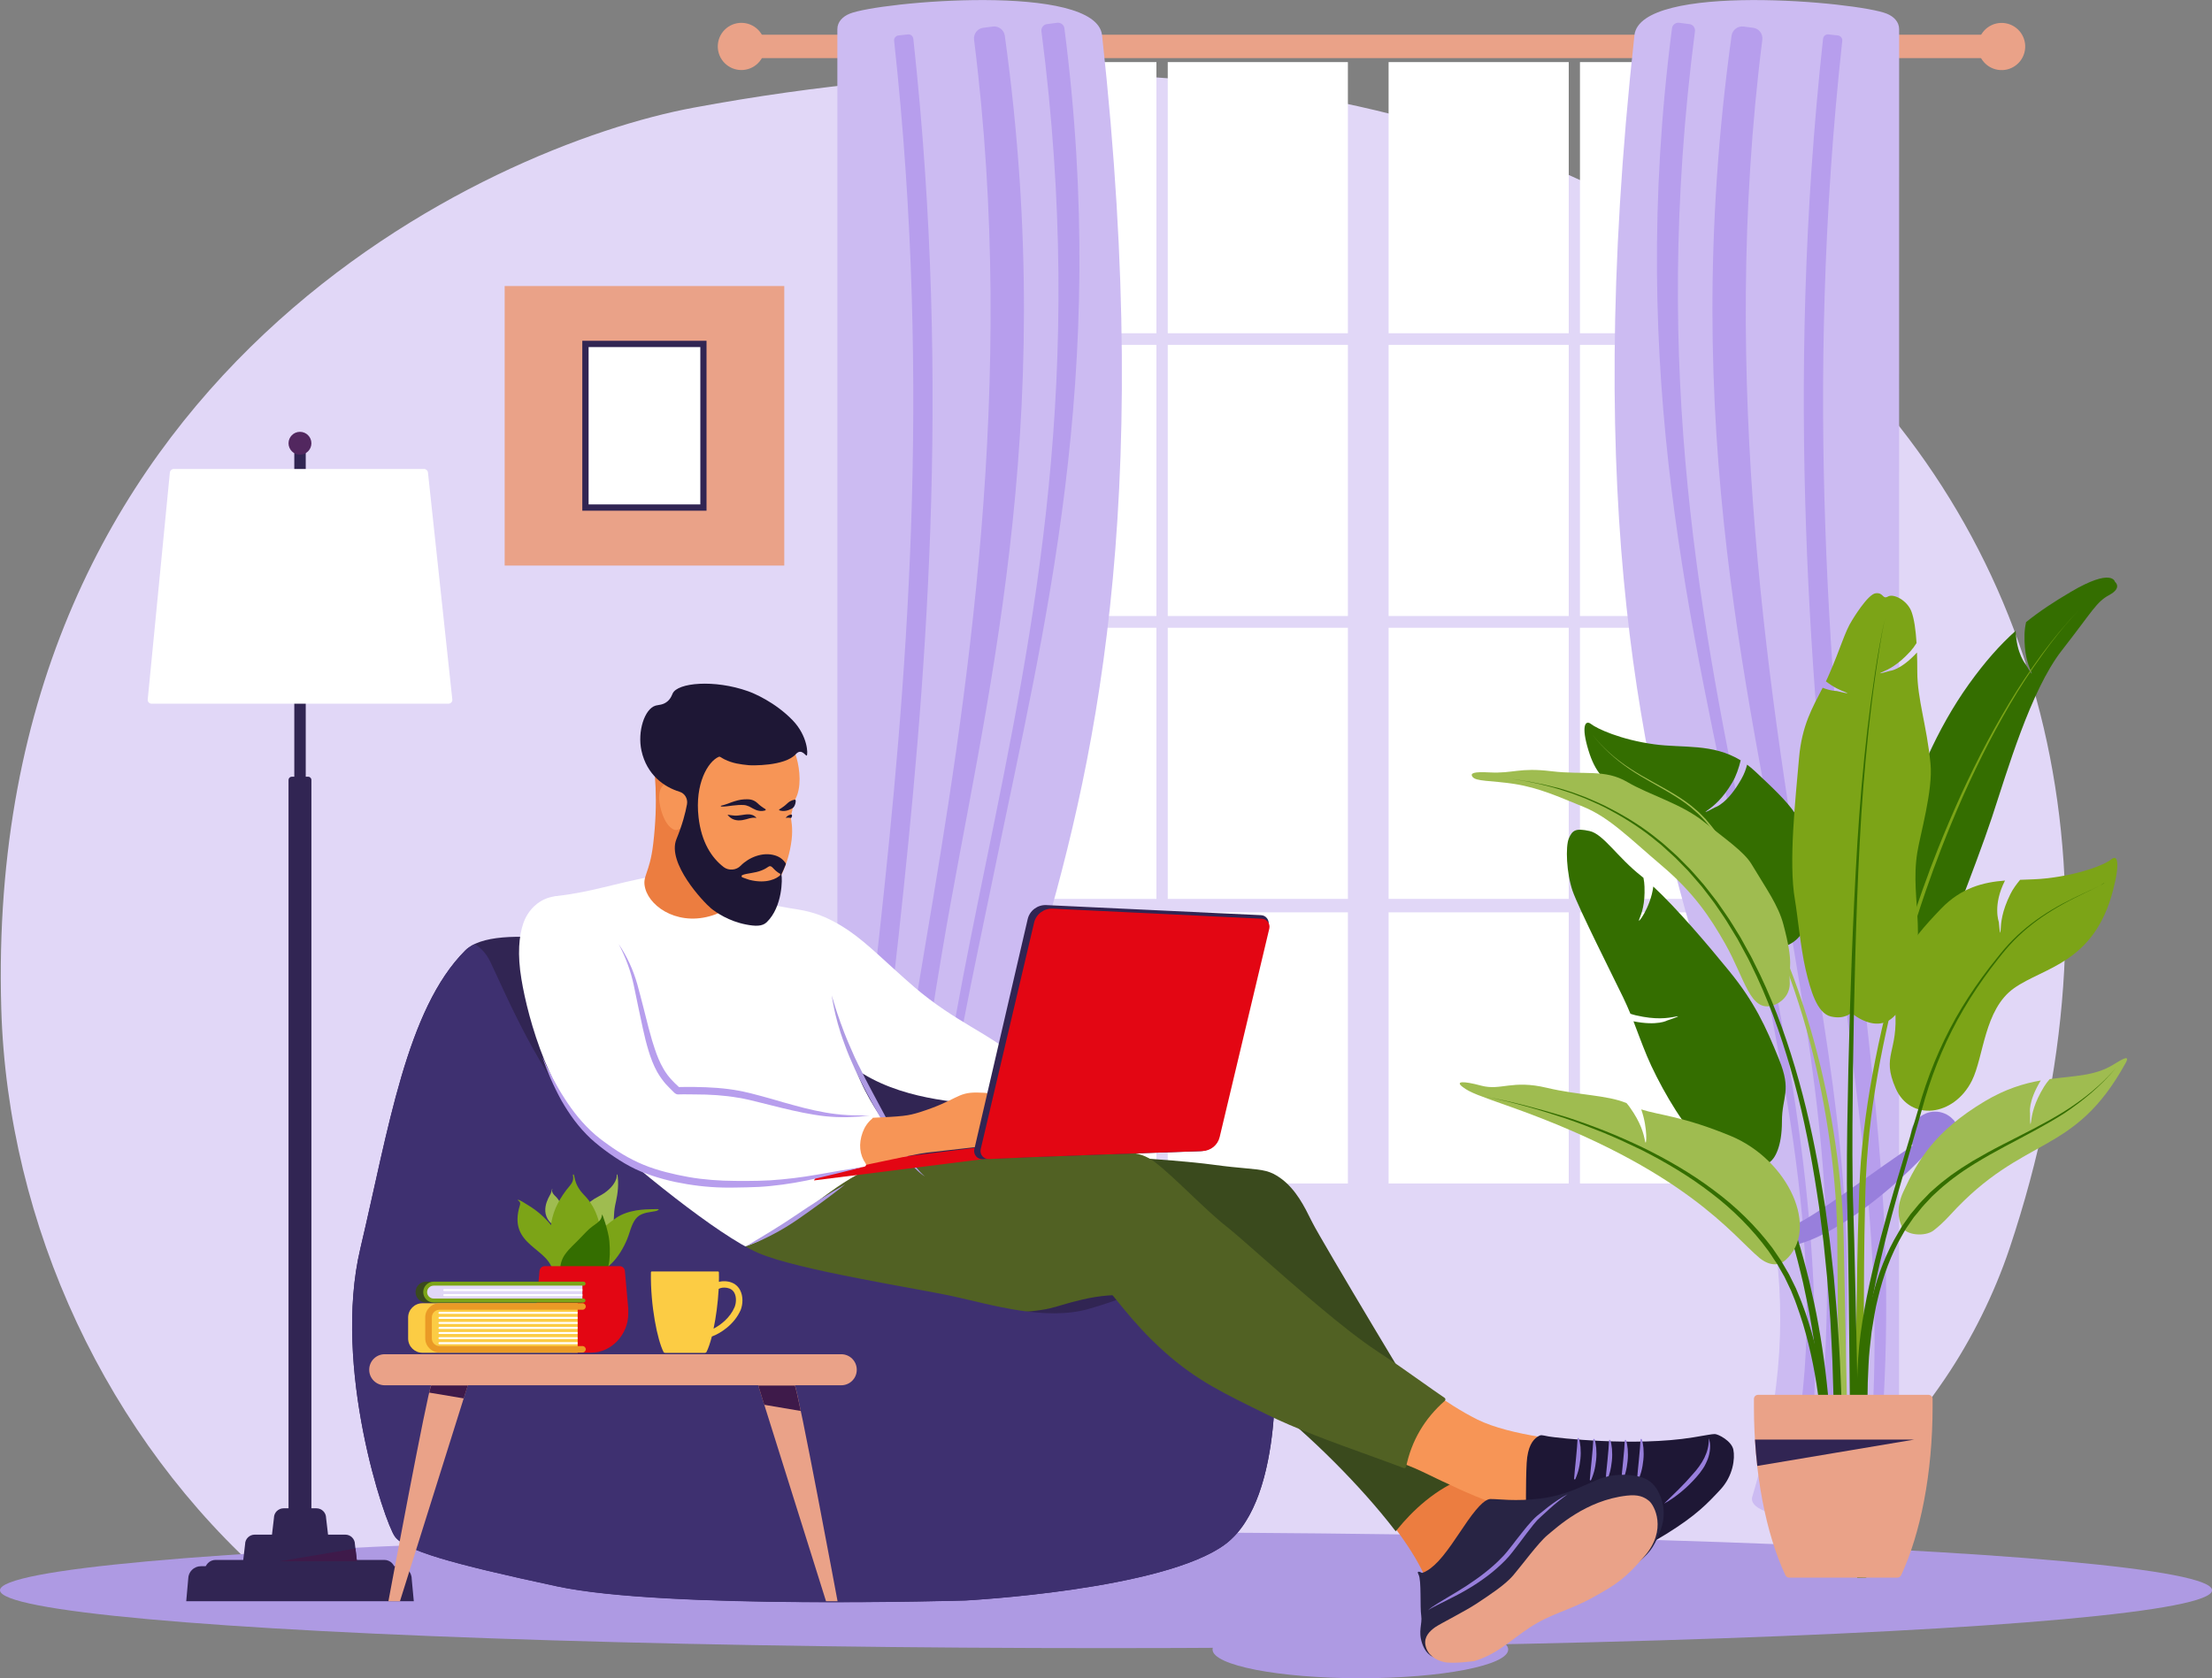 <?xml version="1.0" encoding="UTF-8"?>
<!-- Generator: Adobe Illustrator 24.1.1, SVG Export Plug-In . SVG Version: 6.00 Build 0)  -->
<svg xmlns="http://www.w3.org/2000/svg" xmlns:xlink="http://www.w3.org/1999/xlink" version="1.1" id="Ñëîé_1" x="0px" y="0px" viewBox="0 0 2108.3 1600" style="enable-background:new 0 0 2108.3 1600;" xml:space="preserve">
<rect x="0" y="0" width="2108.3" height="1600" fill="#808080" stroke="none"/>
<style type="text/css">
	.st0{fill:#EAA288;}
	.st1{fill:#E1D7F7;}
	.st2{fill:#AE9AE3;}
	.st3{fill:#FFFFFF;}
	.st4{fill:#EC7D40;}
	.st5{fill:#3A4A1D;}
	.st6{fill:#CCBBF2;}
	.st7{fill:#B79EED;}
	.st8{fill:#987FDC;}
	.st9{fill:#87C8DC;}
	.st10{fill:#312553;}
	.st11{fill:#516123;}
	.st12{fill:#F79556;}
	.st13{fill:#1E1735;}
	.st14{fill:#3E3070;}
	.st15{fill:#282444;}
	.st16{fill:#E30613;}
	.st17{fill:#346E00;}
	.st18{fill:#7CA417;}
	.st19{fill:#9FBC50;}
	.st20{fill:#52275F;}
	.st21{fill:#3E1A4A;}
	.st22{fill:none;}
	.st23{fill:#FCCC44;}
	.st24{fill:#EA9A26;}
</style>
<g>
	<g>
		<rect x="706.7" y="33.1" class="st0" width="1210.4" height="22.3"></rect>
		
			<ellipse transform="matrix(0.707 -0.707 0.707 0.707 175.742 512.666)" class="st0" cx="706.7" cy="44.2" rx="22.5" ry="22.5"></ellipse>
		
			<ellipse transform="matrix(0.16 -0.987 0.987 0.16 1558.853 1920.565)" class="st0" cx="1908.1" cy="44.2" rx="22.5" ry="22.5"></ellipse>
	</g>
	<path class="st1" d="M660.8,102.7C467.5,138.6-16.3,355.1,1.2,961.4c6,206.8,100.8,410.2,255.8,545.6h1382.3   c77.6-40.2,152.4-101.2,214.3-192.3c26.2-38.6,47.5-82.1,61.7-124.4C2143.7,508.3,1623.1-75.8,660.8,102.7z"></path>
	<ellipse class="st2" cx="1054.2" cy="1516.1" rx="1054.2" ry="55.2"></ellipse>
	<ellipse class="st2" cx="1296.6" cy="1572.6" rx="140.9" ry="27.4"></ellipse>
	<g>
		<rect x="1323.5" y="59.2" class="st3" width="171.7" height="258.5"></rect>
		<rect x="1505.9" y="59.2" class="st3" width="171.7" height="258.5"></rect>
		<rect x="1323.5" y="328.8" class="st3" width="171.7" height="258.5"></rect>
		<rect x="1505.9" y="328.8" class="st3" width="171.7" height="258.5"></rect>
		<rect x="1323.5" y="598.5" class="st3" width="171.7" height="258.5"></rect>
		<rect x="1505.9" y="598.5" class="st3" width="171.7" height="258.5"></rect>
		<rect x="930.5" y="59.2" class="st3" width="171.7" height="258.5"></rect>
		<rect x="1113" y="59.2" class="st3" width="171.7" height="258.5"></rect>
		<rect x="930.5" y="328.8" class="st3" width="171.7" height="258.5"></rect>
		<rect x="1113" y="328.8" class="st3" width="171.7" height="258.5"></rect>
		<rect x="930.5" y="598.5" class="st3" width="171.7" height="258.5"></rect>
		<rect x="1113" y="598.5" class="st3" width="171.7" height="258.5"></rect>
		<rect x="1323.5" y="869.8" class="st3" width="171.7" height="258.5"></rect>
		<rect x="1505.9" y="869.8" class="st3" width="171.7" height="258.5"></rect>
		<rect x="930.5" y="869.8" class="st3" width="171.7" height="258.5"></rect>
		<rect x="1113" y="869.8" class="st3" width="171.7" height="258.5"></rect>
	</g>
	<path class="st4" d="M1027.8,1102.6c0,0,83,3.6,126.3,9.4s49.1,2.2,63.5,13c14.4,10.8,22.4,28.1,28.9,41.1   c6.5,13,106.1,180.7,121.9,203.5c60.3,87,62.6,56.2,88.8,73.7c24.8,16.6-88,99.7-94.6,72.8c-11.7-47.6-96.4-137.7-156.3-183.9   C1146.3,1286,1027.8,1102.6,1027.8,1102.6z"></path>
	<path class="st5" d="M1329,1458.3c-31.6-41.1-80.3-89.9-121.3-121.5c-60.3-46.5-180.1-231.4-181.3-233.2l-1.8-2.8l3.4,0.1   c0.8,0,84.7,3.7,128.2,9.5c13.3,1.8,22.9,2.7,30.7,3.4c17.4,1.6,23.9,2.2,34.5,10.1c14,10.5,22,26.6,28.4,39.6   c0.5,0.9,0.9,1.8,1.4,2.7c7.3,14.7,108.3,184.2,123.4,206c8.4,12.2,16.7,23.3,24.5,33.1l1.5,1.9l-2.3,0.8   c-30.3,10.9-52.9,33.3-66.6,50.2l-1.4,1.7L1329,1458.3z"></path>
	<g>
		<g>
			<g>
				<g>
					<path class="st6" d="M1810,1437.5c0,8.3-6.8,15.1-15.1,15.1c-37.6-0.2-131.6-2.9-124.7-25.9       c120.2-400.8-212-483.7-112.4-1393.1c5.6-50.7,213.2-31.9,240.7-20.5c6.5,2.7,11.6,7.7,11.6,14.7L1810,1437.5L1810,1437.5z"></path>
					<g>
						<g>
							<path class="st7" d="M1710.6,1422.6L1710.6,1422.6c-5.6-1.5-9-7.4-7.5-13c47.3-176.6-4.3-391.7-43.1-580.9         c-47.4-231.3-109.1-470.4-66.4-801.7c0.4-3.3,3.5-5.7,6.8-5.3l9.9,1.3c3.3,0.4,5.6,3.5,5.2,6.8         c-42.4,327.6,6.2,564.9,53.2,794.4c39.1,190.7,76,374.5,55.4,589.1C1723.5,1419.9,1717,1424.3,1710.6,1422.6z"></path>
						</g>
					</g>
					<g>
						<path class="st7" d="M1782.3,1431.9L1782.3,1431.9c-2.3-0.5-3.9-2.7-3.6-5c22.1-213.7-6.6-344.9-27.2-535.6        c-24.9-230.1-50.7-517.2-13.9-854.4c0.3-2.5,2.6-4.4,5.1-4.1l9.1,1c2.5,0.3,4.4,2.6,4.1,5.1c-36.6,335.2-11,621.3,13.9,850.4        c20.8,191.5,40.4,323.5,18.1,538.6C1787.6,1430.6,1785,1432.5,1782.3,1431.9z"></path>
					</g>
					<g>
						<g>
							<path class="st7" d="M1738.3,1430.1L1738.3,1430.1c-5.4-0.8-9.1-5.7-8.6-11.1c21.6-209.5,12.6-321.5-19.6-511.8         C1670.9,674.5,1598.1,411,1650.4,34c0.8-5.5,5.9-9.4,11.4-8.7l9.2,1.2c5.5,0.7,9.4,5.8,8.7,11.4         c-41.5,327.4,7.7,634.1,46.7,864.4c32.5,192.1,45.3,306,23.6,518.8C1749.4,1426.9,1744.1,1431,1738.3,1430.1z"></path>
						</g>
					</g>
				</g>
				<path class="st8" d="M1682.1,1152.4c1.1-1.8,2.4-3.4,3.7-5c0.7,3.3,1.3,6.3,1.8,8.9c-0.8,4.3-0.8,8.6,0.7,11.2      c0.8,1.4,1.8,2.3,3.2,3.1c0.7,0.4,1.4,0.7,2.3,1c0.4,0.2,0.8,0.3,1.3,0.4c0.4,0.1,1,0.3,1.2,0.2c1,0,2.7-0.1,4.6-0.6      c1.9-0.5,3.9-1.2,6-2.1c8.4-3.6,17.1-8.9,25.6-14.4c4.3-2.8,8.5-5.6,12.7-8.5c4.3-2.9,8.5-5.8,12.7-8.8      c16.9-11.9,33.8-24.2,51.1-36.1c17.3-11.9,34.8-23.7,53.6-34.3c-12.5,17.7-27.1,33.3-42.4,48.1c-15.4,14.7-31.7,28.5-49.3,40.9      c-4.4,3.1-8.9,6.1-13.4,9c-4.6,2.8-9.2,5.7-14.1,8.3c-4.8,2.6-9.7,5.1-14.9,7.3c-5.2,2.2-10.5,4.2-16.4,5.6      c-2.9,0.7-6,1.2-9.4,1.4c-3.3,0.1-7.1,0-11.1-1.6c-1.1-0.4-1.7-0.8-2.5-1.2c-0.7-0.4-1.5-0.8-2.2-1.3c-1.5-0.9-2.9-2.1-4.2-3.4      c-2.6-2.7-4.6-6.3-5.3-10c-0.6-3.7-0.1-7.1,0.8-10.1C1679.2,1157.4,1680.5,1154.8,1682.1,1152.4z"></path>
			</g>
			<circle class="st8" cx="1844.4" cy="1083.1" r="23.3"></circle>
		</g>
		<g>
			<g>
				<g>
					<path class="st6" d="M798.1,1437.5c0,8.3,6.8,15.1,15.1,15.1c37.6-0.2,131.6-2.9,124.7-25.9C817.8,1025.9,1150,943,1050.4,33.6       c-5.6-50.7-213.2-31.9-240.7-20.5c-6.5,2.7-11.6,7.7-11.6,14.7L798.1,1437.5L798.1,1437.5z"></path>
					<g>
						<path class="st7" d="M897.5,1422.6L897.5,1422.6c5.6-1.5,9-7.4,7.5-13c-47.3-176.6,4.3-391.7,43.1-580.9        c47.4-231.3,109.1-470.4,66.4-801.7c-0.4-3.3-3.5-5.7-6.8-5.3l-9.9,1.3c-3.3,0.4-5.6,3.5-5.2,6.8        c42.4,327.6-6.2,564.9-53.2,794.4c-39.1,190.7-76,374.5-55.4,589.1C884.6,1419.9,891.1,1424.3,897.5,1422.6z"></path>
					</g>
					<g>
						<g>
							<path class="st7" d="M825.8,1431.9L825.8,1431.9c2.3-0.5,3.9-2.7,3.6-5c-22.1-213.7,6.6-344.9,27.2-535.6         c24.9-230.1,50.7-517.2,13.9-854.4c-0.3-2.5-2.6-4.4-5.1-4.1l-9.1,1c-2.5,0.3-4.4,2.6-4.1,5.1         c36.6,335.2,11,621.3-13.9,850.4c-20.8,191.5-40.4,323.5-18.1,538.6C820.5,1430.6,823.1,1432.5,825.8,1431.9z"></path>
						</g>
					</g>
					<g>
						<path class="st7" d="M869.8,1430.1L869.8,1430.1c5.4-0.8,9.1-5.7,8.6-11.1c-21.6-209.5-12.6-321.5,19.6-511.8        C937.2,674.5,1010,411,957.7,34c-0.8-5.5-5.9-9.4-11.4-8.7l-9.2,1.2c-5.5,0.7-9.4,5.8-8.7,11.4        c41.5,327.4-7.7,634.1-46.7,864.4c-32.5,192.1-45.3,306-23.6,518.8C858.7,1426.9,864,1431,869.8,1430.1z"></path>
					</g>
				</g>
				<path class="st8" d="M926,1152.4c-1.1-1.8-2.4-3.4-3.7-5c-0.7,3.3-1.3,6.3-1.8,8.9c0.8,4.3,0.8,8.6-0.7,11.2      c-0.8,1.4-1.8,2.3-3.2,3.1c-0.7,0.4-1.4,0.7-2.3,1c-0.4,0.2-0.8,0.3-1.3,0.4c-0.4,0.1-1,0.3-1.2,0.2c-1,0-2.7-0.1-4.6-0.6      c-1.9-0.5-3.9-1.2-6-2.1c-8.4-3.6-17.1-8.9-25.6-14.4c-4.3-2.8-8.5-5.6-12.7-8.5c-4.3-2.9-8.5-5.8-12.7-8.8      c-16.9-11.9-33.8-24.2-51.1-36.1c-17.3-11.9-34.8-23.7-53.6-34.3c12.5,17.7,27.1,33.3,42.4,48.1c15.4,14.7,31.7,28.5,49.3,40.9      c4.4,3.1,8.9,6.1,13.4,9c4.6,2.8,9.2,5.7,14.1,8.3c4.8,2.6,9.7,5.1,14.9,7.3c5.2,2.2,10.5,4.2,16.4,5.6c2.9,0.7,6,1.2,9.4,1.4      c3.3,0.1,7.1,0,11.1-1.6c1.1-0.4,1.7-0.8,2.5-1.2c0.7-0.4,1.5-0.8,2.2-1.3c1.5-0.9,2.9-2.1,4.2-3.4c2.6-2.7,4.6-6.3,5.3-10      c0.6-3.7,0.1-7.1-0.8-10.1C928.9,1157.4,927.6,1154.8,926,1152.4z"></path>
			</g>
			<circle class="st9" cx="763.7" cy="1083.1" r="23.3"></circle>
		</g>
	</g>
	<path class="st10" d="M1214.4,1283c0,0,12.2,145.2-46.4,189.1s-247.6,53.7-247.6,53.7s-286.7,8.5-389.1-13.4   s-145.2-34.2-154.9-47.6c-9.8-13.4-59.8-161-32.9-274.5s43.9-228.1,100-284.2C499.6,850,893.6,994,893.6,994L1214.4,1283z"></path>
	<path class="st11" d="M1090.2,1236.4c-1.9,0.3-23.9-5.5-58.3,2.5c-34.3,8-23.3,10.4-81.6,13.5c-58.3,3.1-147.8,8.6-187.7,8.6   s-77.3-6.1-89.6-25.1c-12.3-19-14.7-56.4,15.9-74.2c30.7-17.8,110.4-44.2,170.5-50.3c60.1-6.1,187.7-17.8,209.2-13.5   c21.5,4.3,34.3,17.2,37.4,36.2C1109.2,1153,1107.4,1233.9,1090.2,1236.4z"></path>
	<path class="st3" d="M966.3,1006.6c-20.1-19.3-56.6-32.6-94.9-65.6c-25.3-21.8-44-41.2-62.2-53.6c-23.1-15.7-37-17.7-42.6-19.2   c-4.3-1.1-19-2.6-39.4-7.6c-23.2-5.7-71-31.6-103.8-25.4c-42.2,8-55.2,14.3-92.9,19.2c-0.3,0-25.7,4.2-24.5,35.7   c5.8,153.1,84.5,264.9,120.2,285.8c102,59.5,143.4-53.7,228.3-69.9c7.5-1.4,10.3-2.9,6.1-9.3c-22.3-33.9-33.1-46.7-45.4-77.9   c41.3,29.6,99.4,32.2,124.7,34.6c8.8,0.9,17.4-3,22.8-10C970.7,1032.9,978.8,1018.5,966.3,1006.6z"></path>
	<g>
		<rect x="481" y="272.7" class="st0" width="266.5" height="266.5"></rect>
		<rect x="558" y="327.9" class="st3" width="112.5" height="156"></rect>
		<g>
			<path class="st10" d="M673.4,486.9H555v-162h118.4V486.9z M561,480.9h106.5v-150H561V480.9z"></path>
		</g>
	</g>
	<path class="st12" d="M1060.3,1102.8c0,0,20-7.9,38.7,6.7c18.8,14.5,48.4,46,67.1,60.5c18.8,14.5,96.8,87.7,140.9,116.8   c44.2,29,69.6,50.8,101,66.5c31.5,15.7,91.3,21.2,104,21.2s-10.3,69.6-10.3,69.6s-49.6,0-76.8-10.3s-41.7-17.5-69.6-30.9   s-104-36.3-150-59.3c-46-23-68.4-31.5-102.2-69.6c-33.9-38.1-70.8-62.3-80.5-85.9C1013.1,1164.5,1048.8,1104,1060.3,1102.8z"></path>
	<path class="st13" d="M1454.5,1443.6c0,0-0.4-30.4,0.6-48.8c0.9-15.8,5.9-21.9,9.9-24.7c4-2.7,3.8-1.9,11.1-0.6   c7.4,1.3,82,9.9,137.5,0.9c13.1-2.1,17.6-3.2,20.8-3.2s16,6.5,17.7,14.9s-0.2,25-12.4,38.1s-22.9,24.6-51.9,42.5   c-29,17.9-54.7,28.4-54.7,28.4L1454.5,1443.6z"></path>
	<g>
		<g>
			<g>
				<path class="st8" d="M1503.6,1371.5c0-0.7,1.1-0.8,1.3-0.1c0.8,2.7,1.2,5.4,1.5,8.2c0.3,3.8,0.3,7.6-0.1,11.4      c-0.4,3.8-1,7.5-2,11.2c-0.5,1.8-1.1,3.6-1.8,5.4c-0.3,0.8-0.7,1.6-1,2.5c-0.3,0.7-1.3,0.4-1.2-0.3l0.7-8.2l1.1-11      c0.4-3.7,0.7-7.3,1-11C1503.2,1377,1503.4,1374.3,1503.6,1371.5z"></path>
			</g>
		</g>
		<g>
			<g>
				<path class="st8" d="M1518.6,1372.4c0-0.7,1.1-0.8,1.3-0.1c0.8,2.7,1.2,5.4,1.5,8.2c0.3,3.8,0.3,7.6-0.1,11.4      c-0.4,3.8-1,7.5-2,11.2c-0.5,1.8-1.1,3.6-1.8,5.4c-0.3,0.8-0.7,1.6-1,2.5c-0.3,0.7-1.3,0.4-1.2-0.3l0.7-8.2l1.1-11      c0.4-3.7,0.7-7.3,1-11C1518.2,1377.8,1518.4,1375.1,1518.6,1372.4z"></path>
			</g>
		</g>
		<g>
			<g>
				<path class="st8" d="M1533.6,1373.3c0-0.7,1.1-0.8,1.3-0.1c0.8,2.7,1.2,5.4,1.5,8.2c0.3,3.8,0.3,7.6-0.1,11.4      c-0.4,3.8-1,7.5-2,11.2c-0.5,1.8-1.1,3.6-1.8,5.4c-0.3,0.8-0.7,1.6-1,2.5c-0.3,0.7-1.3,0.4-1.2-0.3l0.7-8.2l1.1-11      c0.4-3.7,0.7-7.3,1-11C1533.2,1378.7,1533.4,1376,1533.6,1373.3z"></path>
			</g>
		</g>
		<g>
			<g>
				<path class="st8" d="M1548.6,1373.3c0-0.7,1.1-0.8,1.3-0.1c0.8,2.7,1.2,5.4,1.5,8.2c0.3,3.8,0.3,7.6-0.1,11.4      c-0.4,3.8-1,7.5-2,11.2c-0.5,1.8-1.1,3.6-1.8,5.4c-0.3,0.8-0.7,1.6-1,2.5c-0.3,0.7-1.3,0.4-1.2-0.3l0.7-8.2l1.1-11      c0.4-3.7,0.7-7.3,1-11C1548.2,1378.7,1548.4,1376,1548.6,1373.3z"></path>
			</g>
		</g>
		<g>
			<g>
				<path class="st8" d="M1563.6,1372.4c0-0.7,1.1-0.8,1.3-0.1c0.8,2.7,1.2,5.4,1.5,8.2c0.3,3.8,0.3,7.6-0.1,11.4      c-0.4,3.8-1,7.5-2,11.2c-0.5,1.8-1.1,3.6-1.8,5.4c-0.3,0.8-0.7,1.6-1,2.5c-0.3,0.7-1.3,0.4-1.2-0.3l0.7-8.2l1.1-11      c0.4-3.7,0.7-7.3,1-11C1563.2,1377.8,1563.4,1375.1,1563.6,1372.4z"></path>
			</g>
		</g>
	</g>
	<path class="st14" d="M1168,1472.1c51.2-38.4,48.3-154.4,46.8-182.8c-2.1-4.2-4.4-8.2-6.9-12.2l-55.4-49.9   c-9.3-3.7-19-5.6-28.8-5.1c-38.8,1.9-25.5,8.2-85.7,25.7c-41.1,11.9-93.2-3.9-128.1-11.6c-34.9-7.8-149.5-25.2-187.3-41.7   c-37.9-16.5-118.8-82.1-162.5-122.9c-43.7-40.8-79.2-126.6-92.8-154.7c-4-8.3-9.4-13.6-14.9-16.8c-3.6,1.7-6.6,3.7-9,6.1   c-56.1,56.1-73.2,170.8-100,284.2c-26.8,113.4,23.2,261,32.9,274.5c9.8,13.4,52.5,25.6,154.9,47.6c102.5,22,389.1,13.4,389.1,13.4   S1109.5,1516,1168,1472.1z"></path>
	<path class="st11" d="M1337.8,1399.6c-9.8-3.7-21.2-7.9-33.4-12.3c-32.8-11.8-69.9-25.3-97.2-38.9c-5-2.5-9.7-4.8-14.2-7   c-36.8-18.2-62-31.3-95.2-63.9c-12.7-12.5-24.3-26.4-35.8-40.7c-16.6-20.7-34.8-32.2-40.8-46.8c-6.4-15.6,5.2-44.4,17.1-64.4   c3.3-5.5,14.5-23.3,22.1-24.5c1.1-0.4,6.4-2.2,13.8-2.2c9.8,0,19.1,3.2,26.9,9.3c9.6,7.4,22.1,19.3,34.2,30.8   c12,11.4,24.5,23.2,33.9,30.5c5.9,4.6,17.6,14.9,32.4,27.9c31.7,27.9,79.6,70.2,110.4,90.4c16.5,10.8,30.6,20.8,43,29.6   c7.7,5.4,14.9,10.6,21.9,15.3l0,0c0.9,0.6,1,2,0.2,2.8l0,0c-19.4,17-31.8,38.2-36.9,62.9l0,0   C1339.9,1399.4,1338.8,1400,1337.8,1399.6L1337.8,1399.6z"></path>
	<path class="st15" d="M1355.3,1499.6c0,0,7.9-1.3,19.9-16.1s20.8-30.9,31.2-43.5s14.2-10.8,16-10.8c4.3-0.2,22.4,2.5,46.4-0.6   c24-3.2,37.6-11.1,53.3-17.7c15.8-6.6,30.3-5.2,39.5-3.3c9.2,1.9,15.1,7.3,18.6,13.9c3.5,6.6,9.2,20.2,2.2,38.2   s-10.7,20.8-23.7,32.5s-191.2,88-191.2,88s-7.9-1.3-12-13.3c-4.1-12,0.3-18.6-0.9-26.5c-1.3-7.9,0.3-34.1-2.5-39.1   C1349.3,1496.1,1355.3,1499.6,1355.3,1499.6z"></path>
	<path class="st0" d="M1405.5,1583.6c0,0-20.4,2.9-29,1c-8.5-1.9-16.2-7-17.9-16.3c-1.5-7.9,4.2-13.3,9.2-16.9   c5-3.5,28.6-15.2,40.4-23.1s26.1-17.1,34-26.3s24.4-31.7,32.9-38.6s36.1-33.1,75.5-37.5c10.8-1.2,16.1,1,21.1,5   c5,4,17.8,27.4-4.4,52.9c-17.9,20.6-25.8,26.3-48.8,39c-23,12.8-40.2,15.4-60.7,29C1437.4,1565.4,1427.8,1576.4,1405.5,1583.6z"></path>
	<path class="st8" d="M1361,1535.3c2.7-2.5,5.8-4.5,8.9-6.4c3.1-1.9,6.3-3.8,9.4-5.7c6.3-3.7,12.5-7.5,18.6-11.4   c6-4,12-8.1,17.6-12.6c5.7-4.5,11.1-9.2,16-14.4c1.3-1.3,2.5-2.5,3.6-3.9c1.2-1.4,2.3-2.7,3.4-4.2c2.3-2.8,4.5-5.7,6.7-8.6l6.8-8.6   c2.3-2.9,4.6-5.7,7.1-8.4c1.2-1.4,2.5-2.7,3.8-4c0.7-0.7,1.4-1.3,2.1-1.9c0.8-0.6,1.4-1.2,2.1-1.7c2.8-2.3,5.7-4.6,8.6-6.9   c5.8-4.4,11.9-8.6,18.4-12c-5.9,4.3-11.6,8.8-17,13.7c-2.7,2.4-5.4,4.9-8.1,7.4c-1.4,1.3-2.6,2.4-3.9,3.7c-1.2,1.3-2.4,2.7-3.5,4.1   c-4.5,5.6-8.9,11.5-13.2,17.3c-2.2,2.9-4.4,5.8-6.7,8.7c-1.1,1.4-2.3,2.9-3.5,4.3c-1.2,1.4-2.5,2.8-3.8,4.1   c-2.6,2.6-5.3,5.2-8.1,7.6c-2.8,2.4-5.6,4.8-8.6,7c-5.9,4.4-12,8.6-18.4,12.3c-6.3,3.8-12.8,7.1-19.3,10.4l-9.8,4.9   c-1.6,0.8-3.2,1.7-4.8,2.5C1364.1,1533.3,1362.5,1534.2,1361,1535.3z"></path>
	<path class="st2" d="M792.7,949c2.4,7.8,4.7,15.7,7.5,23.3l1,2.9c0.3,1,0.7,1.9,1.1,2.9l2.1,5.7c1.6,3.8,2.9,7.6,4.6,11.3   c1.6,3.7,3.3,7.4,4.9,11.2c0.8,1.9,1.7,3.7,2.6,5.5l1.3,2.8l1.4,2.7c3.5,7.3,7.3,14.5,11.1,21.7l23.1,43.2l3,5.3l3.1,5.3l3.2,5.2   c1.1,1.7,2.2,3.4,3.3,5.1c2.2,3.4,4.6,6.7,7.2,9.8c1.3,1.6,2.6,3.1,4,4.6c1.4,1.5,2.8,2.9,4.5,4.2c-1.8-1-3.4-2.3-5-3.6   c-1.6-1.3-3.1-2.8-4.5-4.2c-2.9-2.9-5.6-6.1-8.2-9.3c-5.1-6.5-9.8-13.3-14-20.3c-4.3-7-8.2-14.2-12.3-21.3c-4-7.1-8-14.3-11.8-21.5   c-3.8-7.3-7.5-14.6-11-22c-3.4-7.5-6.7-15-9.5-22.8c-0.7-1.9-1.4-3.9-2.1-5.8l-2-5.8l-1.8-5.9c-0.3-1-0.6-2-0.9-3l-0.8-3   C795.6,965.2,794,957.1,792.7,949z"></path>
	<path class="st8" d="M1628.6,1371.1c0.6,1.5,1,3.2,1.2,4.9c0.2,1.7,0.2,3.4,0.1,5.1c-0.3,3.4-1,6.8-2.2,10   c-0.7,1.6-1.3,3.2-2.1,4.7c-0.4,0.7-0.8,1.5-1.2,2.3l-1.4,2.2c-0.4,0.7-1,1.4-1.5,2.1l-1.5,2.1c-1.1,1.3-2.1,2.6-3.2,3.8   c-4.4,5-9.2,9.7-14.3,13.9c-5.1,4.2-10.5,8.1-16.4,11.3c4.8-4.6,9.5-9.2,14.1-13.8c4.6-4.6,9.1-9.4,13.3-14.3   c1.1-1.2,2.1-2.5,3.2-3.7c1-1.3,2-2.5,2.9-3.8c1.9-2.6,3.5-5.3,4.9-8.1c1.4-2.9,2.5-5.8,3.2-8.9c0.2-0.8,0.3-1.6,0.5-2.4   c0.1-0.8,0.2-1.6,0.3-2.4C1628.8,1374.3,1628.8,1372.7,1628.6,1371.1z"></path>
	<polygon class="st16" points="943,1092.6 784,1112.3 775.8,1125.4 950.4,1103.4  "></polygon>
	<path class="st12" d="M606.5,1057.5c0,0,15.7-28.8,110.6-4.2c31.6,8.2,68,14.6,112.4,12.5c31.4-1.5,35.4-1.8,47.6-5.6   c35.3-11.3,34.8-18.8,54-18.6c19.2,0.2,26.4,4,36.3,8.1s-9.1,40.8-9.1,40.8s-60.3,6.6-74.9,8.4s-55,11.7-106.1,21.3   c-42.4,8-75.2,8.7-117.2,1.8c-38.5-6.3-56.1-12.7-60.6-21.7C589.7,1081,606.5,1057.5,606.5,1057.5z"></path>
	<path class="st3" d="M829.9,1063.7l-0.7,0c-6.4,0.3-12.8,0.5-19.1,0.5c-30.4,0-59.9-10-92.9-18.3c-25.1-6.3-47-6-65-6   c-1.7,0-3.3,0-4.9,0.1c-0.6,0-0.7,0-1.6-0.8c-1.5-1.4-3-2.9-4.5-4.3c-19.2-18.5-22.3-44.8-34.2-94.4c-11.9-49.6-35.8-78.4-55-83.9   c-38.1-10.8-50.6,16-53.1,23.3c-4.3,12.4-5.9,29.9-1.9,53.7c6.1,37.1,27.8,117.7,74.1,154.3c13.8,10.9,25.4,17.8,34,22.1   c20.7,10.3,46.8,15,59.3,16.7c20.9,2.8,37.4,2.1,47.6,2.1c0,0,0,0,0,0c20.5,0,41.4-2.2,65.8-7c14.3-2.8,29-5.8,46.3-9.6h0   c1.2-0.3,1.8-1.7,1.1-2.7l0,0c-6-8.8-7-18.8-3-29.9c1.9-5.2,4.9-9.6,9-13l0,0C832.4,1065.7,831.6,1063.6,829.9,1063.7z"></path>
	<path class="st7" d="M829,1063.6c-7,0.8-14.1,1.3-21.2,1.5c-7.1,0.2-14.2-0.2-21.3-0.9c-14.2-1.6-28.1-4.7-41.8-8   c-6.9-1.7-13.7-3.4-20.5-5.1c-3.4-0.8-6.8-1.7-10.2-2.5c-1.7-0.4-3.4-0.8-5.1-1.1l-2.5-0.5l-2.6-0.4c-13.7-2.4-27.6-3.2-41.6-3.2   l-10.6-0.1l-5.2,0.1c-0.2,0-0.5,0-1-0.1c-0.5-0.1-1-0.3-1.3-0.5c-0.7-0.4-0.9-0.6-1.2-0.8c-0.5-0.4-0.7-0.7-1-1l-1.9-1.9l-1.9-1.9   l-1.9-2c-0.6-0.7-1.3-1.3-1.9-2l-1.8-2.2c-1.2-1.4-2.2-3-3.3-4.5c-1.1-1.5-1.9-3.2-2.9-4.7c-3.6-6.5-6.1-13.3-8.2-20.2   c-2.1-6.9-3.8-13.8-5.3-20.7c-1.5-6.9-3-13.8-4.4-20.7c-1.4-6.9-2.8-13.8-4.3-20.7c-2.9-13.7-7.8-26.9-14.4-39.4   c8,11.7,13.9,24.8,17.8,38.5c1.9,6.8,3.6,13.7,5.4,20.5l5.2,20.5c0.9,3.4,1.8,6.8,2.8,10.1c0.5,1.7,0.9,3.4,1.5,5   c0.5,1.7,1,3.3,1.6,5c2.2,6.6,4.7,13,8.1,18.8l1.3,2.2c0.2,0.4,0.4,0.7,0.7,1.1l0.7,1c1,1.4,1.9,2.8,3,4l1.6,1.9   c0.5,0.6,1.2,1.2,1.7,1.8l1.7,1.8l1.9,1.8l1.9,1.8c0.3,0.3,0.7,0.7,0.9,0.8c0.1,0.1,0.2,0.1-0.1-0.1c-0.1-0.1-0.5-0.2-0.7-0.2   c-0.3,0-0.4,0-0.4,0l5.4-0.1l10.6,0c14.2,0.2,28.6,1,42.7,3.7l2.6,0.5l2.6,0.6c1.8,0.4,3.5,0.8,5.2,1.2c3.5,0.9,6.9,1.8,10.3,2.7   c6.8,1.8,13.6,3.8,20.4,5.8c6.8,1.9,13.6,3.8,20.3,5.5c6.8,1.7,13.6,3.2,20.5,4.4c6.9,1.2,13.9,2,20.9,2.4c3.5,0.2,7,0.3,10.6,0.3   C822,1063.6,825.5,1063.6,829,1063.6z"></path>
	<path class="st7" d="M516.8,1007.5c6.3,13.7,13.1,27.1,21.3,39.7c4,6.3,8.4,12.4,13.1,18.1c4.8,5.7,9.8,11.1,15.4,15.9l1,0.9   l1.1,0.9l2.1,1.7c1.4,1.2,2.9,2.3,4.4,3.4c3,2.2,6,4.4,9.1,6.5c6.2,4.2,12.5,8,19.1,11.3c3.3,1.7,6.6,3.2,10,4.6   c3.4,1.4,6.9,2.7,10.4,3.8c7,2.3,14.2,4.1,21.5,5.7c7.3,1.6,14.6,2.9,21.9,3.8c7.4,0.9,14.8,1.5,22.2,1.8   c7.4,0.3,14.9,0.3,22.5,0.3c7.4,0,14.9-0.2,22.3-0.6c7.4-0.5,14.9-1.2,22.3-2.1c7.4-0.9,14.8-2,22.2-3.3   c14.8-2.6,29.7-5.2,44.6-7.5c-14.6,3.8-29.2,7.3-43.9,10.8c-14.7,3.4-29.7,6-44.8,7.5c-3.8,0.4-7.6,0.7-11.4,0.9   c-3.8,0.2-7.6,0.3-11.4,0.4c-7.5,0.1-15.1,0.4-22.7,0.2c-15.2-0.3-30.5-2.2-45.4-5.3c-7.5-1.6-14.9-3.6-22.1-6   c-3.6-1.2-7.2-2.6-10.8-4c-3.5-1.5-7.1-3.1-10.5-5c-6.8-3.6-13.2-7.8-19.5-12.2c-6.2-4.4-12.2-9.1-17.9-14.3   c-5.6-5.3-10.7-11-15.3-17.1c-4.6-6.1-8.7-12.5-12.5-19.1C527.7,1035.7,521.6,1021.8,516.8,1007.5z"></path>
	<path class="st10" d="M936.6,1105.1c36.8-1.9,166.7-6.2,207.9-7.6c7.8-0.3,14.5-5.7,16.3-13.4l48.2-202.2c1.1-4.7-2.3-9.2-7.1-9.4   l-204.6-9.6c-8.4-0.4-15.9,5.2-17.8,13.4l-50.9,219.5C927.6,1100.7,931.5,1105.4,936.6,1105.1z"></path>
	<path class="st16" d="M942.6,1105c36.8-1.9,162.3-6.2,203.6-7.6c7.8-0.3,14.5-5.7,16.3-13.4l47.3-198.7c1.1-4.7-2.3-9.2-7.1-9.4   l-199.3-9.6c-8.4-0.4-15.9,5.2-17.8,13.4l-50.9,216C933.6,1100.6,937.5,1105.3,942.6,1105z"></path>
	<g>
		<g>
			<path class="st17" d="M1788,920.5c3-22.7,9.6-84.5,23.3-129.5s34.2-95.4,65.4-138.9c15.3-21.3,29.4-37.2,44.5-50.7     c0.7,22,9.6,32.1,9.6,32.1s8,13.8,5,6.7s-6.6-16.9-6.2-35.3c0.1-3.8,0.6-7.8,1.5-11.8c12.9-10.4,26.8-19.5,42.8-28.9     c39.4-23.2,41.9-9.5,41.9-9.5s7.3,5.6-5.3,12.5c-12.6,6.8-15.6,14.8-45.4,53s-52,115.2-66.7,159.5S1846,919,1846,919     s-12.6,43.7-42.1,36.2C1785.3,950.3,1785,943.3,1788,920.5z"></path>
			<path class="st18" d="M1981.6,581.5c-13,13.4-24.8,27.8-35.9,42.8c-11,15-21.4,30.5-31,46.5c-9.6,16-18.7,32.3-27.2,48.9     c-8.4,16.6-16.5,33.4-24,50.5c-7.5,17.1-14.7,34.3-21.3,51.7c-1.7,4.3-3.4,8.7-4.9,13.1l-4.8,13.1c-3,8.8-6.2,17.6-9.1,26.5     c-11.8,35.4-21.8,71.4-30.1,107.8c-8.2,36.4-14.8,73.3-18.4,110.5c-1.9,18.6-2.8,37.3-3.3,56c-0.6,18.6-1.1,37.3-1.4,55.9     c-1.4,74.6-1.9,149.1-2.2,223.7l8.7,0c-0.5-74.5-0.6-149,0-223.5c0.2-18.6,0.4-37.2,0.9-55.8c0.4-18.6,1.1-37.2,2.8-55.6     c3.2-37,9.4-73.7,17.3-110.1c7.9-36.3,17.6-72.3,29-107.7c2.8-8.9,5.8-17.7,8.8-26.5l4.7-13.2c1.5-4.4,3.1-8.8,4.8-13.1     c6.4-17.5,13.4-34.7,20.7-51.8c7.3-17.1,15.2-34,23.5-50.7c8.3-16.7,17.2-33,26.6-49.1c9.4-16.1,19.6-31.7,30.5-46.8     C1957,609.5,1968.7,595,1981.6,581.5z"></path>
			<path class="st17" d="M1516.5,690.3c5.5,4.3,27.9,14.9,60.2,19.3c27.4,3.8,55.4-1.1,82.4,15.3c-1.8,7.2-4.3,14.9-8,21.1     c-9.4,15.8-17.6,22.2-23.9,26.7c-6.3,4.5,7.7-3.1,7.7-3.1s11.7-3.3,25-27.2c2.7-4.8,4.3-9.3,5.3-13.4c2.8,2.1,5.6,4.4,8.3,7     c31.4,29.6,52.6,48.3,48,83c-4.6,34.7,11.8,42.6-3,68.9c-14.8,26.2-58.2,19.7-74.3-10.1c-10.6-19.6-17.6-69-43.7-89.3     c-50.2-39.2-73.7-30.9-86.5-73.1C1506.8,692,1511,686,1516.5,690.3z"></path>
			<path class="st18" d="M1806.3,962.4c-3.2-41.3,11.4-62.4,43.8-96.1c19.4-20.1,40.3-25.2,60.9-26.8c-11.9,23.4-5.9,39.4-5.9,39.4     s1.3,15.9,1.7,8.2s1.2-18.1,9.3-34.6c2.3-4.7,5.7-9.4,9.3-13.7c8.9-0.3,17.6-0.5,26.1-1.5c32.4-3.8,55.1-13.2,60.8-18     c5.7-4.8,8.8,2.2,1.6,29.8c-18.2,69.5-66,72.9-94.4,93.1c-28.4,20.2-28.7,65.3-40,88c-17.2,34.5-58.9,39.1-72.7,7.4     C1792.9,1005.9,1809.5,1003.7,1806.3,962.4z"></path>
			<path class="st19" d="M1814.1,1136.2c14-30.3,29.8-57.6,77.7-86.3c19.8-11.8,37.3-17,53.3-19.8c-12.4,20.4-10.2,31.1-10.2,31.1     s-0.2,16,0.9,8.3c1-7.7,2.9-17.9,12.5-33.6c1.5-2.4,3.3-4.8,5.3-7.1c23.1-3.2,42.6-2.8,60.3-13.6c9.1-5.6,16.6-10.1,12.1-1.8     c-49.5,90-96.7,67.4-167.5,145.2c-6.1,6.7-11.4,11.3-15.7,14.6c-7.8,5.9-26.2,4.9-30.2-3.9     C1809.1,1161.5,1807.5,1150.5,1814.1,1136.2z"></path>
			<path class="st18" d="M1710.8,857.9c-6.3-35.8,0.6-96.9,3.9-135.2c2.7-31.3,12.9-48.3,22.5-67c8,3.2,13.4,3.1,13.4,3.1     s15.5,3.9,8.3,1.1c-5-1.9-11.1-4.5-18.6-10.3c1.1-2.3,2.2-4.6,3.2-7c10.9-24.9,14.8-40.4,21.8-51.3c0,0,14.8-24.9,22.5-25.7     c7.8-0.8,6.2,6.2,11.7,3.1c5.4-3.1,18.7,3.9,22.5,14.8c2.4,6.7,3.9,16.7,4.7,29.6c-1.8,2.9-3.8,5.6-6,8     c-11.6,12.7-20.3,16.9-27,19.8s7.7-1.3,7.7-1.3s10.3-0.7,25.7-17.5c0.2,5.6,0.3,11.7,0.3,18.2c0,26.4,9.1,51.5,12.6,87.8     c2.5,25.2-9.9,67.7-12.6,84.7c-7.6,47.2,13.6,84.5-14.4,144.6c-16.9,36.2-48.6,8.2-48.6,8.2s-6.2,6.6-19.4,3.5     c-13.2-3.1-19.4-24.9-24.1-45.1C1716.2,903.8,1713.2,871.7,1710.8,857.9z"></path>
			<path class="st19" d="M1644.1,899.4c-14-24.6-29.3-47.9-60.3-74.2c-31-26.3-49.7-45.8-74.6-56c-24-9.7-42.2-18.1-65.8-21.8     c-23-3.5-36.8-2.2-40-6.9c-2.3-3.4,1.1-4.9,16.2-4.1c23.1,1.2,28.2-4.9,59.3-1.1c31,3.7,50.7-2.3,72,10.2s51.7,20.8,72.9,37.8     s38.6,28.8,45.7,40.7c14.2,23.7,25.4,39,30.3,57.4c10.3,38.6,4.9,40.3,6,53.9s-8.6,20.9-15.7,23.2     C1667.9,965.5,1663.4,933.4,1644.1,899.4z"></path>
			<path class="st17" d="M1796.9,589.1c-2.3,8.7-3.9,17.6-5.5,26.5c-1.6,8.9-3.1,17.8-4.4,26.7c-2.7,17.8-5.1,35.7-7.2,53.6     c-2.1,17.9-3.9,35.9-5.5,53.8c-1.5,18-2.9,36-4,54c-2.2,36-3.9,72.1-5.3,108.1c-1.4,36.1-2.5,72.1-3.3,108.2     c-0.8,36.1-1.5,72.1-1.4,108.3c0,9,0.3,18.1,0.5,27.1l0.5,27l0.8,54.1l2.3,216.4l8.7-0.1l-4.5-216.4l-1.3-54.1l-0.8-27.1     c-0.3-9.1-0.6-18-0.7-27c-0.5-36-0.1-72.1,0.3-108.1c0.5-36.1,1.2-72.1,2.2-108.2c1-36,2.3-72.1,4.2-108.1c0.9-18,2.1-36,3.5-54     c1.4-18,3.1-35.9,5-53.9c1.9-17.9,4.1-35.8,6.7-53.7c1.3-8.9,2.6-17.8,4.1-26.7C1793.2,606.7,1794.7,597.8,1796.9,589.1z"></path>
			<path class="st17" d="M2006.9,840.2c-0.3,0.9-1.2,1.5-1.9,2.1c-0.8,0.6-1.6,1.1-2.5,1.5c-1.7,0.9-3.4,1.8-5.2,2.6l-10.6,4.9     c-7,3.3-14,6.6-20.9,10.3c-13.7,7.4-26.7,15.9-38.5,26.2c-5.9,5.1-11.4,10.6-16.5,16.5c-2.5,2.9-5,6-7.4,9l-7.2,9.1     c-9.5,12.3-18.3,25.1-26.4,38.4c-16.1,26.6-28.7,55.3-38,85.1c-8.7,29.8-17.9,59.4-26.7,89.2c-8.7,29.8-16.9,59.8-23.5,90.2     c-3.3,15.2-6.1,30.6-8.2,46c-2.1,15.5-3,31.2-3.4,46.7c-0.9,31.1-1.1,62.1-1,93.2c0.1,31.1,0.5,62.1,1.1,93.1l8.7-0.2     c-1-31-1.7-62-2.2-93c-0.5-31-0.6-62-0.1-92.9c0.2-15.5,1-30.8,2.8-46.1c2-15.3,4.5-30.5,7.6-45.7c6.2-30.3,14-60.3,22.4-90.1     c8.4-29.8,17.3-59.6,25.6-89.4c8.8-29.6,21-58.3,36.7-84.9c7.8-13.3,16.5-26.2,25.8-38.6l7.1-9.2c2.4-3,4.8-6.1,7.3-9     c5-5.9,10.4-11.4,16.2-16.6c11.5-10.3,24.5-19,38-26.5c6.8-3.8,13.7-7.2,20.7-10.6l10.5-5c1.7-0.8,3.5-1.7,5.2-2.7     c0.8-0.5,1.7-1,2.4-1.6C2005.7,841.8,2006.5,841.2,2006.9,840.2z"></path>
			<path class="st19" d="M1517.1,699.7c10.2,13.1,22.6,24.4,36.3,33.7c13.7,9.3,28.7,16.6,42.7,25.4c7,4.4,13.8,9.1,19.8,14.7     c3.2,2.6,5.9,5.7,8.8,8.7c1.4,1.5,2.6,3.2,3.9,4.7c1.3,1.6,2.6,3.1,3.8,4.9c9.9,13.2,18.9,27.1,27.4,41.3     c4.3,7.1,8.2,14.3,12.1,21.6l5.7,11c1.9,3.7,3.6,7.4,5.4,11.1c7.1,14.9,13.5,30.1,19.4,45.6c11.7,30.9,21.1,62.6,28.5,94.8     c7.4,32.2,12.8,64.8,16.3,97.6c1.7,16.4,3,32.9,3.6,49.3c0.3,8.2,0.3,16.5,0.4,24.8l0.2,24.8l1.8,198.6l8.7-0.1l-4-198.7     l-0.5-24.8c-0.2-8.3-0.3-16.6-0.7-24.9c-0.8-16.6-2.2-33.2-4.2-49.7c-3.9-33-9.7-65.8-17.5-98c-7.8-32.3-17.6-64.1-29.7-95     c-6.1-15.4-12.7-30.7-20-45.6c-1.9-3.7-3.6-7.5-5.6-11.1l-5.8-11c-4.1-7.2-8.1-14.5-12.4-21.6c-8.6-14.2-17.8-28-27.9-41.2     c-1.2-1.7-2.6-3.3-3.9-4.9c-1.4-1.6-2.6-3.2-4-4.8c-3-2.9-5.7-6.1-9-8.7c-6.2-5.6-13.1-10.3-20.1-14.6     c-14.2-8.7-29.1-15.8-42.9-24.9C1539.9,723.8,1527.4,712.7,1517.1,699.7z"></path>
			<path class="st17" d="M2016.7,1018.2c-14.3,16.6-31.5,30.4-50,41.9c-18.6,11.5-38.3,21-57.7,31c-9.8,5-19.4,10.3-28.8,15.8     l-7,4.4c-2.3,1.4-4.7,2.9-6.9,4.5l-6.8,4.7c-2.2,1.6-4.4,3.4-6.5,5c-4.4,3.3-8.4,7.1-12.6,10.7l-1.5,1.4l-1.4,1.5l-2.9,3     c-1.9,2-3.9,3.9-5.7,6l-5.3,6.4l-2.7,3.2l-2.4,3.4l-4.8,6.8c-0.8,1.1-1.6,2.3-2.2,3.5l-2.1,3.6c-11.5,19-19.4,39.9-24.8,61.2     c-2.9,10.7-4.7,21.6-6.6,32.4c-1.3,10.9-3,21.8-3.6,32.8c-3.3,43.9-1.3,88,2.9,131.7l8.7-0.9c-5-43.3-7.6-86.9-5.1-130.3     c0.4-10.9,1.8-21.6,3-32.4c1.8-10.7,3.3-21.5,6-31.9c5-21.1,12.4-41.6,23.3-60.3l2-3.5c0.7-1.2,1.3-2.3,2.1-3.4l4.6-6.7l2.3-3.3     l2.6-3.1l5.1-6.3c1.7-2.1,3.7-4,5.5-6l2.8-3l1.4-1.5l1.5-1.4c4-3.6,7.9-7.4,12.2-10.7c2.1-1.7,4.2-3.5,6.4-5.1l6.6-4.8     c2.2-1.6,4.5-3.1,6.8-4.6l6.9-4.4c9.3-5.7,18.8-11.1,28.4-16.2c19.2-10.3,38.8-20.2,57.3-32     C1985.7,1049.2,2002.7,1035,2016.7,1018.2z"></path>
			<path class="st17" d="M1432.4,741.5c17.9,2.1,35.5,5.6,52.8,10.7c4.3,1.4,8.6,2.6,12.8,4.1l12.6,4.8c8.2,3.6,16.5,7.1,24.3,11.5     c15.8,8.5,30.9,18.3,44.6,29.8c3.6,2.7,6.8,5.8,10.1,8.8c3.3,3.1,6.7,5.9,9.8,9.2l9.4,9.6c3,3.3,5.9,6.8,8.8,10.1     c1.5,1.7,2.9,3.4,4.4,5.1l4.1,5.3c2.7,3.6,5.5,7.1,8.1,10.7l7.6,11.1c1.2,1.9,2.6,3.7,3.7,5.6l3.5,5.7l7,11.5l6.4,11.8l3.2,5.9     c1.1,2,2,4,3,6l5.8,12.1c15.1,32.5,26.6,66.6,35.9,101.2c9.3,34.6,16.1,69.9,21.5,105.4c0.7,4.4,1.4,8.9,2,13.3l1.7,13.3     c1.1,8.9,2.4,17.8,3.2,26.7l2.7,26.8l2.1,26.8c0.3,4.5,0.7,8.9,1,13.4l0.7,13.4c0.4,9,1,17.9,1.3,26.9     c0.5,17.9,1.3,35.9,1.3,53.8c0.1,9,0.3,17.9,0.3,26.9c0,9-0.1,17.9-0.2,26.9c-0.2,8.9-0.5,17.9-1,26.8c-0.3,4.4-0.6,8.9-1.2,13.2     c-0.2,2.2-0.6,4.3-0.9,6.4c-0.2,1-0.4,2-0.7,2.9c-0.1,0.5-0.3,0.8-0.4,1.1c-0.1,0.1-0.1,0.1-0.1,0.2c0,0,0.1-0.2,0.2-0.3     c0,0,0.1-0.1,0.5-0.4c0.6-0.2-0.1-0.5,2.5-0.8l-0.1,8.7c2.8-0.4,2.2-0.7,2.9-1c0.5-0.4,0.6-0.6,0.8-0.7c0.3-0.3,0.6-0.8,0.7-1     c0.2-0.4,0.5-0.9,0.6-1.3c0.2-0.7,0.5-1.5,0.7-2.1c0.4-1.3,0.6-2.5,0.8-3.7c0.4-2.4,0.7-4.7,1-7c0.5-4.6,0.8-9.1,1.1-13.7     c0.5-9.1,0.7-18.1,0.8-27.1c0.1-9,0.1-18,0-27c-0.1-9-0.4-18-0.5-27c-0.2-18-1.2-36-1.9-54c-0.4-9-1.1-18-1.6-27l-0.9-13.5     c-0.3-4.5-0.7-9-1.1-13.5l-2.3-26.9l-3-26.9c-0.9-9-2.3-17.9-3.5-26.8l-1.8-13.4c-0.7-4.5-1.4-8.9-2.2-13.3     c-5.7-35.6-12.9-70.9-22.6-105.7c-9.7-34.7-21.6-68.9-37.1-101.5l-6-12.1c-1-2-1.9-4.1-3-6l-3.3-5.9l-6.5-11.8l-7.1-11.5     l-3.6-5.7c-1.2-1.9-2.5-3.7-3.8-5.6l-7.7-11.1c-2.7-3.6-5.5-7.1-8.3-10.7l-4.2-5.3c-1.4-1.7-3-3.4-4.4-5.1c-3-3.4-5.9-6.8-9-10.1     l-9.5-9.6c-3.1-3.3-6.6-6.1-9.9-9.2c-3.4-3-6.7-6.1-10.3-8.8c-13.9-11.5-29.2-21.2-45.2-29.5c-7.9-4.3-16.2-7.8-24.5-11.3     l-12.7-4.7c-4.2-1.5-8.6-2.6-12.9-4C1468,746.8,1450.3,743.5,1432.4,741.5z"></path>
			<path class="st17" d="M1495.3,799.3c3.4-7.9,6.6-9.9,19.8-7s26.5,25.1,49.5,43.1c0.6,0.5,1.2,1,1.8,1.5c0.6,2.8,0.9,5.6,1,8.4     c0.6,16.4-2.5,25-5.1,31.4c-2.2,5.5,10.9-11.2,13.5-31.5c22.4,20.8,51.6,55.1,72.2,80.4c24.3,29.8,34.9,52.9,47.5,84     s2.9,35.2,2.9,59.6c0,24.5-7,35.4-11.3,38.5c0,0-10.6,11.4-33.7,3c-15.4-5.6-23.1-14.4-37.6-28c-14.6-13.6-36.5-52.9-46.1-76     c-5.5-13.3-9-23.2-12.8-33c22.9,4.6,32.2-0.8,32.2-0.8s16.1-5.3,8-3.7c-8.1,1.6-18.9,3.2-37.9-1.2c-1.7-0.4-3.4-0.9-5.2-1.5     c-2-4.9-4.3-10-7-15.7c-9.6-19.9-42.2-84.4-48.2-101.6C1493,832.2,1492,807.1,1495.3,799.3z"></path>
			<path class="st17" d="M1505.3,802.2c5.2,13.4,11.7,26.3,18.5,39c6.9,12.6,14.4,24.9,22.3,37c7.9,12.1,16.3,23.7,24.1,35.8     c7.8,12.1,15.3,24.3,22.7,36.6c14.8,24.7,29,49.7,43.1,74.7c7.1,12.5,14.1,25.1,21.4,37.5l5.3,9.4l2.6,4.7l2.5,4.8l4.9,9.6     c1.6,3.2,3.1,6.5,4.6,9.7c6.2,12.9,11.6,26.2,16.7,39.6c4.9,13.4,9.6,27,13.6,40.7c4.2,13.7,7.6,27.6,10.9,41.5     c3.1,14,6,28,8.3,42.1c4.7,28.2,7.8,56.8,9.5,85.3c0.8,14.3,1.3,28.6,1.4,42.9c0,14.3-0.2,28.7-1.2,42.7l8.7,0.7     c0.9-14.6,0.9-29,0.7-43.5c-0.2-14.5-0.9-28.9-1.9-43.3c-2.1-28.8-5.6-57.5-10.7-86c-2.5-14.2-5.6-28.3-8.9-42.4     c-3.5-14-7.1-28-11.5-41.8c-4.2-13.8-9.1-27.4-14.2-40.9c-5.4-13.4-11-26.7-17.4-39.7c-1.6-3.2-3.1-6.5-4.8-9.7l-5.1-9.6     l-2.5-4.8l-2.7-4.7l-5.4-9.4c-7.4-12.3-14.6-24.8-21.8-37.2c-14.4-24.9-29-49.7-44.1-74.2c-7.6-12.2-15.3-24.4-23.2-36.4     c-7.9-12-16.5-23.6-24.5-35.5c-8-11.9-15.6-24.1-22.7-36.6C1517.3,828.3,1510.6,815.6,1505.3,802.2z"></path>
			<path class="st19" d="M1412,1035.1c18.6,4.9,29.2-5.9,62.3,2c30.8,7.3,57,6.7,76,14.6c1.1,1.3,2.1,2.5,3,3.8     c10.7,15,13.2,25.1,14.7,32.7c1.2,5.8,2.8-12.1-3.7-30.5c17.3,5.6,39.6,6.4,85.3,25.3c55.4,23,85.2,89.3,52,118.5     c-11.3,9.9-24.7-2.3-24.7-2.3c-25.2-20.9-70.4-84.7-236.4-143.7c-31-11-39.4-13.8-46.4-19.2     C1387.1,1031,1393.4,1030.1,1412,1035.1z"></path>
			<path class="st17" d="M1416.4,1045.7c25.7,5.1,50.9,12.3,75.7,20.6c12.4,4.2,24.6,8.9,36.7,13.8c12.1,5,23.9,10.5,35.7,16.2     c23.3,11.8,45.8,25.2,66.4,41.1c20.7,15.7,39.3,34.3,54.6,55.2c1.9,2.6,3.6,5.4,5.4,8.1l2.7,4c0.9,1.4,1.6,2.8,2.4,4.2l4.8,8.4     c1.4,2.9,2.8,5.8,4.2,8.8l2.1,4.4c0.6,1.5,1.2,3,1.8,4.5c1.2,3,2.5,6,3.5,9.1c1.1,3.1,2.2,6.1,3.2,9.2l3,9.3     c7.4,24.9,12.4,50.5,15.4,76.3c3,25.8,4.2,51.9,4.1,77.9c-0.2,26-1.6,52.2-4.9,77.7l8.6,1.2c3-26.4,4-52.6,3.9-78.9     c-0.2-26.3-1.8-52.6-5.2-78.7c-3.4-26.1-8.7-52-16.6-77.2l-3.1-9.4c-1.1-3.1-2.3-6.2-3.4-9.3c-1.1-3.1-2.5-6.1-3.7-9.2     c-0.6-1.5-1.3-3-1.9-4.6l-2.2-4.5c-1.5-3-2.9-6-4.4-8.9l-5-8.6c-0.8-1.4-1.6-2.9-2.5-4.3l-2.8-4.1c-1.9-2.7-3.7-5.5-5.6-8.2     c-15.9-21.1-35-39.7-56.2-55.3c-21-15.8-43.9-29-67.4-40.5c-11.8-5.6-23.8-11-36-15.8c-12.2-4.8-24.5-9.3-37-13.3     C1467.5,1057.3,1442.1,1050.4,1416.4,1045.7z"></path>
		</g>
		<g>
			<path class="st0" d="M1838,1329.8c2.2,0,3.9,1.7,4,3.9c0,2.4,0,4.8,0,7.2c0,64-11.6,121.4-30,160.9c-0.7,1.4-2.1,2.3-3.6,2.3     h-103.1c-1.5,0-2.9-0.9-3.6-2.3c-18.4-39.4-30-96.9-30-160.9c0-2.4,0-4.8,0-7.2c0-2.2,1.8-3.9,4-3.9L1838,1329.8L1838,1329.8z"></path>
			<path class="st10" d="M1672.7,1372.5h151.6l-149.4,25.1C1674,1389.5,1673.2,1381.1,1672.7,1372.5z"></path>
		</g>
	</g>
	<path class="st2" d="M711,1188.2c8-4.8,16-9.5,23.9-14.4c7.9-4.9,15.7-9.8,23.3-15c7.7-5.2,15.4-10.4,23.3-15.3   c7.9-5,15.9-9.8,24-14.3c-7.2,5.9-14.7,11.5-22.2,17c-7.5,5.5-15.1,10.9-22.7,16.2c-7.7,5.3-15.7,10.2-24,14.5   c-2.1,1.1-4.2,2.1-6.3,3.2c-2.1,1-4.2,2-6.4,3C719.8,1184.9,715.5,1186.7,711,1188.2z"></path>
	<g>
		<path class="st10" d="M293.7,1471.9h-15.6c-1.7,0-3.1-1.4-3.1-3.1V743.6c0-1.7,1.4-3.1,3.1-3.1h15.6c1.7,0,3.1,1.4,3.1,3.1v725.1    C296.9,1470.5,295.5,1471.9,293.7,1471.9z"></path>
		<rect x="280.5" y="416.8" class="st10" width="10.9" height="350.1"></rect>
		<ellipse class="st20" cx="285.9" cy="422.6" rx="10.9" ry="10.9"></ellipse>
		<g>
			<path class="st10" d="M394.4,1526.6H177.5l1.9-21.3c0-6.7,5.4-12.1,12.1-12.1h188.8c6.7,0,12.1,5.4,12.1,12.1L394.4,1526.6z"></path>
			<path class="st10" d="M378.8,1515.7H193.1l2.1-18.2c0-5.7,4.6-10.3,10.3-10.3h160.8c5.7,0,10.3,4.6,10.3,10.3L378.8,1515.7z"></path>
			<path class="st10" d="M340.2,1488.5H231.7l1.9-16.2c0-5.1,4.1-9.2,9.2-9.2h86.3c5.1,0,9.2,4.1,9.2,9.2L340.2,1488.5z"></path>
			<path class="st10" d="M312.7,1463.4h-53.5l1.9-16.2c0-5.1,4.1-9.2,9.2-9.2h31.3c5.1,0,9.2,4.1,9.2,9.2L312.7,1463.4z"></path>
			<polygon class="st21" points="266.4,1488.5 340.2,1488.5 338.8,1476.3    "></polygon>
		</g>
		<path class="st3" d="M427.4,670.9H144.5c-2.2,0-4-1.9-3.7-4.1l21.1-216.3c0.2-1.9,1.8-3.4,3.7-3.4h238.6c1.9,0,3.5,1.4,3.7,3.4    l23.2,216.3C431.4,669,429.6,670.9,427.4,670.9z"></path>
	</g>
	<g>
		<path class="st22" d="M422.4,1188.7"></path>
	</g>
	<g>
		<g>
			<path class="st19" d="M548.7,1196c-10.4-15.5-2.6-43,22.3-55.6c5.9-3,13.7-8.7,16.4-16.5c0.8-2.3,0.1-4.3,0.7-4.3     c0.7,0.1,0.9,4.9,1,6.3c0.4,10.2-1.8,18.5-2.8,23.3c-3.2,15.9,2,36.9-12.5,51.1C563.4,1210.4,553.9,1203.7,548.7,1196z"></path>
			<path class="st19" d="M526.4,1133.7c0.5,0.1-0.7,0.8-0.1,2.5c0.8,2.5,2.9,4,4.2,5.4c4.6,5,5.6,11.4,5.3,18     c-0.2,4.8-3.9,11.8-7.3,9.4c-16.4-11.5-5.1-28-3.7-30.8C526.3,1134.7,525.7,1133.7,526.4,1133.7z"></path>
			<path class="st18" d="M541.4,1221.3c7.7-7.6-2.5-50.6-37.3-71.8c-3.6-2.2-9.5-6.3-10.6-5.5c-0.6,0.4,3.2,1.1,2.1,4.8     c-12.6,40.1,29.5,40.1,31.7,65.7C527.9,1222,537.1,1225.6,541.4,1221.3z"></path>
			<path class="st18" d="M627.5,1153.5c-2.3,2.1-9.4,1.3-16,4.2c-6.2,2.7-8.8,8.8-11.6,17.7c-4.7,15.2-18.1,38.3-36.8,38.5     c-30.3,0.3-2.9-34.1,24.2-52.8c11.7-8,27.8-8.2,35-8.3C626.7,1152.8,628.6,1152.5,627.5,1153.5z"></path>
			<path class="st18" d="M546.2,1119.8c2.3-1.1-0.8,8.1,10.8,19.8c24.6,25,19.6,75.6-6.3,78.2c-10.3,1-48.4-39.8-7.3-87.7     C548.3,1124.4,545.4,1120.2,546.2,1119.8z"></path>
			<path class="st17" d="M573.8,1158c0.1-1.8,6.3,16.4,7,25.2c1.6,19.2-0.9,29.8-8.4,37.8c-8.7,9.3-23.5,13.1-32.2,4.8     c-7.8-7.5-8.3-20.8-1.5-30.1c4.8-6.6,6.5-6.9,19.8-21C566.7,1165.9,573.1,1166.1,573.8,1158z"></path>
			<path class="st16" d="M595.6,1211.8c-0.2-2.6-2.4-4.7-5.1-4.7h-28.6h-14h-28.6c-2.6,0-4.8,2-5.1,4.7l-3.2,35.7v5.1     c0,19.5,15.8,37,35.3,37h1.6h14h1.6c19.5,0,35.3-17.6,35.3-37v-5.1L595.6,1211.8z"></path>
		</g>
		<path class="st23" d="M705.3,1229.8c-2.3-4.3-6.3-7.1-11.4-8c-3.4-0.6-6.3-0.3-8.7,0.3c0.1-3,0.1-6.1,0-9.1c0-0.5-0.4-0.8-0.8-0.8    h-63.2c-0.5,0-0.8,0.4-0.8,0.8c-0.5,32.3,6.3,64.7,12,75.9c0.3,0.6,0.9,0.9,1.5,0.9h38c0.6,0,1.2-0.3,1.5-0.9    c1.7-3.3,3.4-8.3,5.1-14.7c8-2.9,21.4-11.3,27.5-25.4C708,1243.7,708.6,1235.9,705.3,1229.8z M700.1,1246.3    c-4.3,10.1-13.3,17-20,20.4c2.3-10.8,4.1-24,4.9-37.9c1.8-1,4.4-1.6,7.9-1c3.3,0.6,5.7,2.2,7.1,4.9    C702.2,1237,701.6,1242.8,700.1,1246.3z"></path>
		<g>
			<g>
				<path class="st3" d="M542,1286.6H402.6c-5.8,0-10.5-4.7-10.5-10.5v-20c0-5.8,4.7-10.5,10.5-10.5H542"></path>
				<path class="st23" d="M402.6,1242.5h148v47.2h-148c-7.5,0-13.6-6.1-13.6-13.6v-20C389,1248.6,395.1,1242.5,402.6,1242.5z"></path>
			</g>
			<g>
				<g>
					<path class="st5" d="M406.2,1221.9H554c1,0,1.9,0.8,1.9,1.9l0,0c0,1-0.8,1.9-1.9,1.9v12.3c1,0,1.9,0.8,1.9,1.9l0,0       c0,1-0.8,1.9-1.9,1.9H406c-5.5,0-10-4.5-9.9-10.1C396.2,1226.2,400.7,1221.9,406.2,1221.9z"></path>
				</g>
			</g>
			<path class="st24" d="M418.9,1242.5h136.3c1.7,0,3.1,1.4,3.1,3.1l0,0c0,1.7-1.4,3.1-3.1,3.1H418.9c-4.1,0-7.3,3.3-7.3,7.3v20     c0,4.1,3.3,7.3,7.3,7.3h136.3c1.7,0,3.1,1.4,3.1,3.1l0,0c0,1.7-1.4,3.1-3.1,3.1H418.9c-7.5,0-13.6-6.1-13.6-13.6v-20     C405.3,1248.6,411.3,1242.5,418.9,1242.5z"></path>
			<path class="st1" d="M555.1,1225.2h-146c-1.5,0-2.7,1.2-2.7,2.7v8.7c0,1.5,1.2,2.7,2.7,2.7h146L555.1,1225.2L555.1,1225.2z"></path>
			<g>
				<path class="st18" d="M413.5,1221.9h142.7c1,0,1.9,0.8,1.9,1.9l0,0c0,1-0.8,1.9-1.9,1.9H413.4c-3.4,0-6.2,2.6-6.3,6      c-0.1,3.5,2.7,6.3,6.2,6.3h142.8c1,0,1.9,0.8,1.9,1.9l0,0c0,1-0.8,1.9-1.9,1.9H413.3c-5.5,0-10-4.5-9.9-10.1      C403.5,1226.2,408,1221.9,413.5,1221.9z"></path>
			</g>
			<g>
				<path class="st3" d="M418.8,1279.6h131.7v1.9H418.8c-0.5,0-0.9-0.4-0.9-0.9v-0.1C418,1279.9,418.4,1279.6,418.8,1279.6z"></path>
				<path class="st3" d="M418.8,1274.8h131.7v1.9H418.8c-0.5,0-0.9-0.4-0.9-0.9v-0.1C418,1275.1,418.4,1274.8,418.8,1274.8z"></path>
				<path class="st3" d="M418.8,1269.9h131.7v1.9H418.8c-0.5,0-0.9-0.4-0.9-0.9v-0.1C418,1270.3,418.4,1269.9,418.8,1269.9z"></path>
				<path class="st3" d="M418.8,1265.1h131.7v1.9H418.8c-0.5,0-0.9-0.4-0.9-0.9v-0.1C418,1265.5,418.4,1265.1,418.8,1265.1z"></path>
				<path class="st3" d="M418.8,1260.3h131.7v1.9H418.8c-0.5,0-0.9-0.4-0.9-0.9v-0.1C418,1260.7,418.4,1260.3,418.8,1260.3z"></path>
				<path class="st3" d="M418.8,1255.5h131.7v1.9H418.8c-0.5,0-0.9-0.4-0.9-0.9v-0.1C418,1255.9,418.4,1255.5,418.8,1255.5z"></path>
				<path class="st3" d="M418.8,1250.7h131.7v1.9H418.8c-0.5,0-0.9-0.4-0.9-0.9v-0.1C418,1251.1,418.4,1250.7,418.8,1250.7z"></path>
			</g>
			<g>
				<path class="st3" d="M423.4,1233.8h131.7v1.9H423.4c-0.5,0-0.9-0.4-0.9-0.9v-0.1C422.5,1234.2,422.9,1233.8,423.4,1233.8z"></path>
				<path class="st3" d="M423.4,1229h131.7v1.9H423.4c-0.5,0-0.9-0.4-0.9-0.9v-0.1C422.5,1229.4,422.9,1229,423.4,1229z"></path>
			</g>
		</g>
		<g>
			<g>
				<g>
					<path class="st0" d="M757.4,1320.3c3.5,5.5,40.9,206.3,40.9,206.3h-11l-64.8-206.3H757.4z"></path>
					<path class="st21" d="M728.4,1339.3l34.8,5.9c-2.7-13-4.7-21.9-5.6-24.3h-34.9L728.4,1339.3z"></path>
				</g>
				<g>
					<path class="st0" d="M411.1,1320.3c-3.5,5.5-40.9,206.3-40.9,206.3h11l64.8-206.3H411.1z"></path>
					<path class="st21" d="M409.1,1327.7l32.9,5.5l3.9-12.4h-34.9C410.5,1321.9,409.9,1324.3,409.1,1327.7z"></path>
				</g>
			</g>
			<path class="st0" d="M801.8,1320.7H366.7c-8.2,0-14.8-6.6-14.8-14.8l0,0c0-8.2,6.6-14.8,14.8-14.8h435.1     c8.2,0,14.8,6.6,14.8,14.8l0,0C816.6,1314.1,810,1320.7,801.8,1320.7z"></path>
		</g>
	</g>
	<g>
		<path class="st4" d="M615,847.1c-3.3-12.1,4.2-13.6,7.6-42.7c4.7-39.6,2.2-71.3-2.6-94.1c-0.6-3,7.1-2.5,19.7,3.3    c12.6,5.9,32.5,19.2,46.8,48.2c18.7,37.8,25.1,98.7-4.2,109.8C649,884.2,620.1,866,615,847.1z"></path>
		<path class="st12" d="M651.1,787.2c0,0-4.3,6.1-9.3,3.5c-8.5-4.4-11.7-18.2-12.4-21.2c-0.9-3.9-3.2-14.9,2.6-20.7    c8.3-8.3,12.1,2.8,13.7,2.4c1.6-0.4,2.7-4.1,1.9-7.1c-1.2-4.4-5.9-5.6-9.8-8.2c-9.3-6-13-18.6-13.3-26c-0.6-13.9,10.1-24,14.4-28    c20.4-19.3,49.8-15.3,56.7-14.4c7.8,1.1,26.4,3.6,41.6,18.8c11.7,11.7,18.6,24.3,22,36.1c3.4,12,4.6,28.4-0.8,38.8    c-0.9,1.7-4.8,15-4.5,19.4c0,0,2,8.7,0.6,20.1c-3,25-14.4,42.8-16,45.2c-7.4,11.4-12.3,13.8-15.3,14.8c-1.5,0.5-6.4,1.9-15-0.5    c-7.8-2.1-45.5-17.2-53.7-46.8C651.8,803.8,651.1,787.2,651.1,787.2z"></path>
		<path class="st13" d="M755.4,686.6c-16.9-17.4-37.3-25.8-42.4-27.6c-32.1-11.4-67.3-8.2-71.9,2.2c-0.6,1.2-1.7,4.9-5.2,7.7    c-4.1,3.3-8.1,3-11,3.8c-10.6,3.1-17.5,24.7-13.5,43c5.1,23.2,21.8,34.7,36.2,39.1c5.1,1.5,8.1,6.7,7.2,11.9    c-1.5,8.2-4.3,19.2-10.1,33.4c-9.2,22.7,25.7,59.9,33,65.9c4.9,4,17.1,12.3,33.3,15.4c8.7,1.7,15.5,2,19.8-2.2    c15.2-14.8,14.9-41.8,14-45.2c-0.1-0.3,0-0.5,0.1-0.7c1.4-2.8,2.7-5.9,4-9.2c0.1-0.4,0.1-0.8-0.1-1.1c-2.4-3.6-5.6-6.1-10.2-7.5    c-11.9-3.6-25.1,2.1-32.7,9.9c-4.1,4.3-11.3,4.9-16.1,1.3c-11.7-9-21.3-23.9-24-47.5c-3.7-32.1,9-53.1,19.1-57.6    c1.5-0.7,2.2,0.7,5.5,2.3c8.1,4,15.3,4.8,23,5.6c2.6,0.3,34.5,1.2,45.1-10.5c5.5-6.1,9.4,2.1,10.4,1.3    C770.2,719.5,770.1,701.8,755.4,686.6z M707.5,834.3c4.6-1.9,11.5-1.7,18.5-4.5c6.8-2.7,6.6-5.1,9.4-3.5c0.9,0.5,3.2,3.6,6.1,5.5    c0.7,0.4,1.3,0.7,1.8,1.1c0.6,0.4,0.6,1.2,0.1,1.7c-2.6,2.6-12.3,8.5-29.2,4.2c-1.2-0.3-4.5-1.6-6.8-2.4    C706.6,836,706.6,834.7,707.5,834.3z"></path>
		<path class="st13" d="M729.7,772.5c-2,0.7-4.1,0.9-6.2,0.5c-2.1-0.3-4.3-1.3-5.9-2.2c-0.8-0.5-1.4-0.7-2-1.1    c-0.3-0.2-0.7-0.3-1-0.5c-0.3-0.2-0.6-0.4-1-0.5c-1.4-0.6-3-1.1-4.6-1.2c-1.7-0.1-3.4-0.1-5.2,0c-1.8,0.1-3.6,0.3-5.4,0.5    l-5.6,0.7c-1.9,0.2-3.8,0.4-5.7,0.2l0-0.7c3.6-0.8,7-2.2,10.6-3.5c3.6-1.2,7.3-2.4,11.4-2.6c2.1-0.1,4.2-0.2,6.4,0.2    c1.1,0.2,2.2,0.6,3.2,1.1c1,0.5,2.1,1.2,2.7,1.8c1.4,1.3,2.5,2.3,3.8,3.3c1.3,1,2.9,2,4.6,3.1L729.7,772.5z"></path>
		<path class="st13" d="M721,779.8c-2.6-0.5-4.6-0.1-6.7,0.4c-2.1,0.6-4.3,1.3-6.8,1.7c-2.5,0.4-5.3,0.4-7.9-0.5    c-2.6-0.9-4.7-2.6-6.2-4.7c2.6,0.4,4.8,0.8,6.9,0.9c2.1,0.1,4.1-0.2,6.3-0.5c2.2-0.3,4.6-0.8,7.3-0.7c0.7,0,1.3,0.1,2,0.3    c0.7,0.1,1.3,0.4,2,0.6c0.6,0.3,1.2,0.7,1.7,1.1C720.2,778.8,720.6,779.3,721,779.8z"></path>
		<path class="st13" d="M756.9,762.5c-1.1,0.2-2.2,0.6-3.2,1.1c-1,0.5-2.1,1.2-2.7,1.8c-1.4,1.3-2.5,2.3-3.8,3.3    c-1.3,1-2.9,2-4.6,3.1l0.1,0.7c2,0.7,4.1,0.9,6.2,0.5c2.1-0.3,4.3-1.3,5.9-2.2c0.3-0.2,0.5-0.3,0.7-0.4c2.4-1.4,3.7-7.6,2.4-8    C757.5,762.4,757.2,762.5,756.9,762.5z"></path>
		<path class="st13" d="M753.8,776.6c-0.7,0.1-1.3,0.4-2,0.6c-0.6,0.3-1.2,0.7-1.7,1.1c-0.5,0.5-0.9,1-1.3,1.5c1.9-0.4,3.5-0.3,5,0    c0.7,0.2,1.9-2.9,0.4-3.3C754,776.6,753.9,776.6,753.8,776.6z"></path>
	</g>
</g>
</svg>
